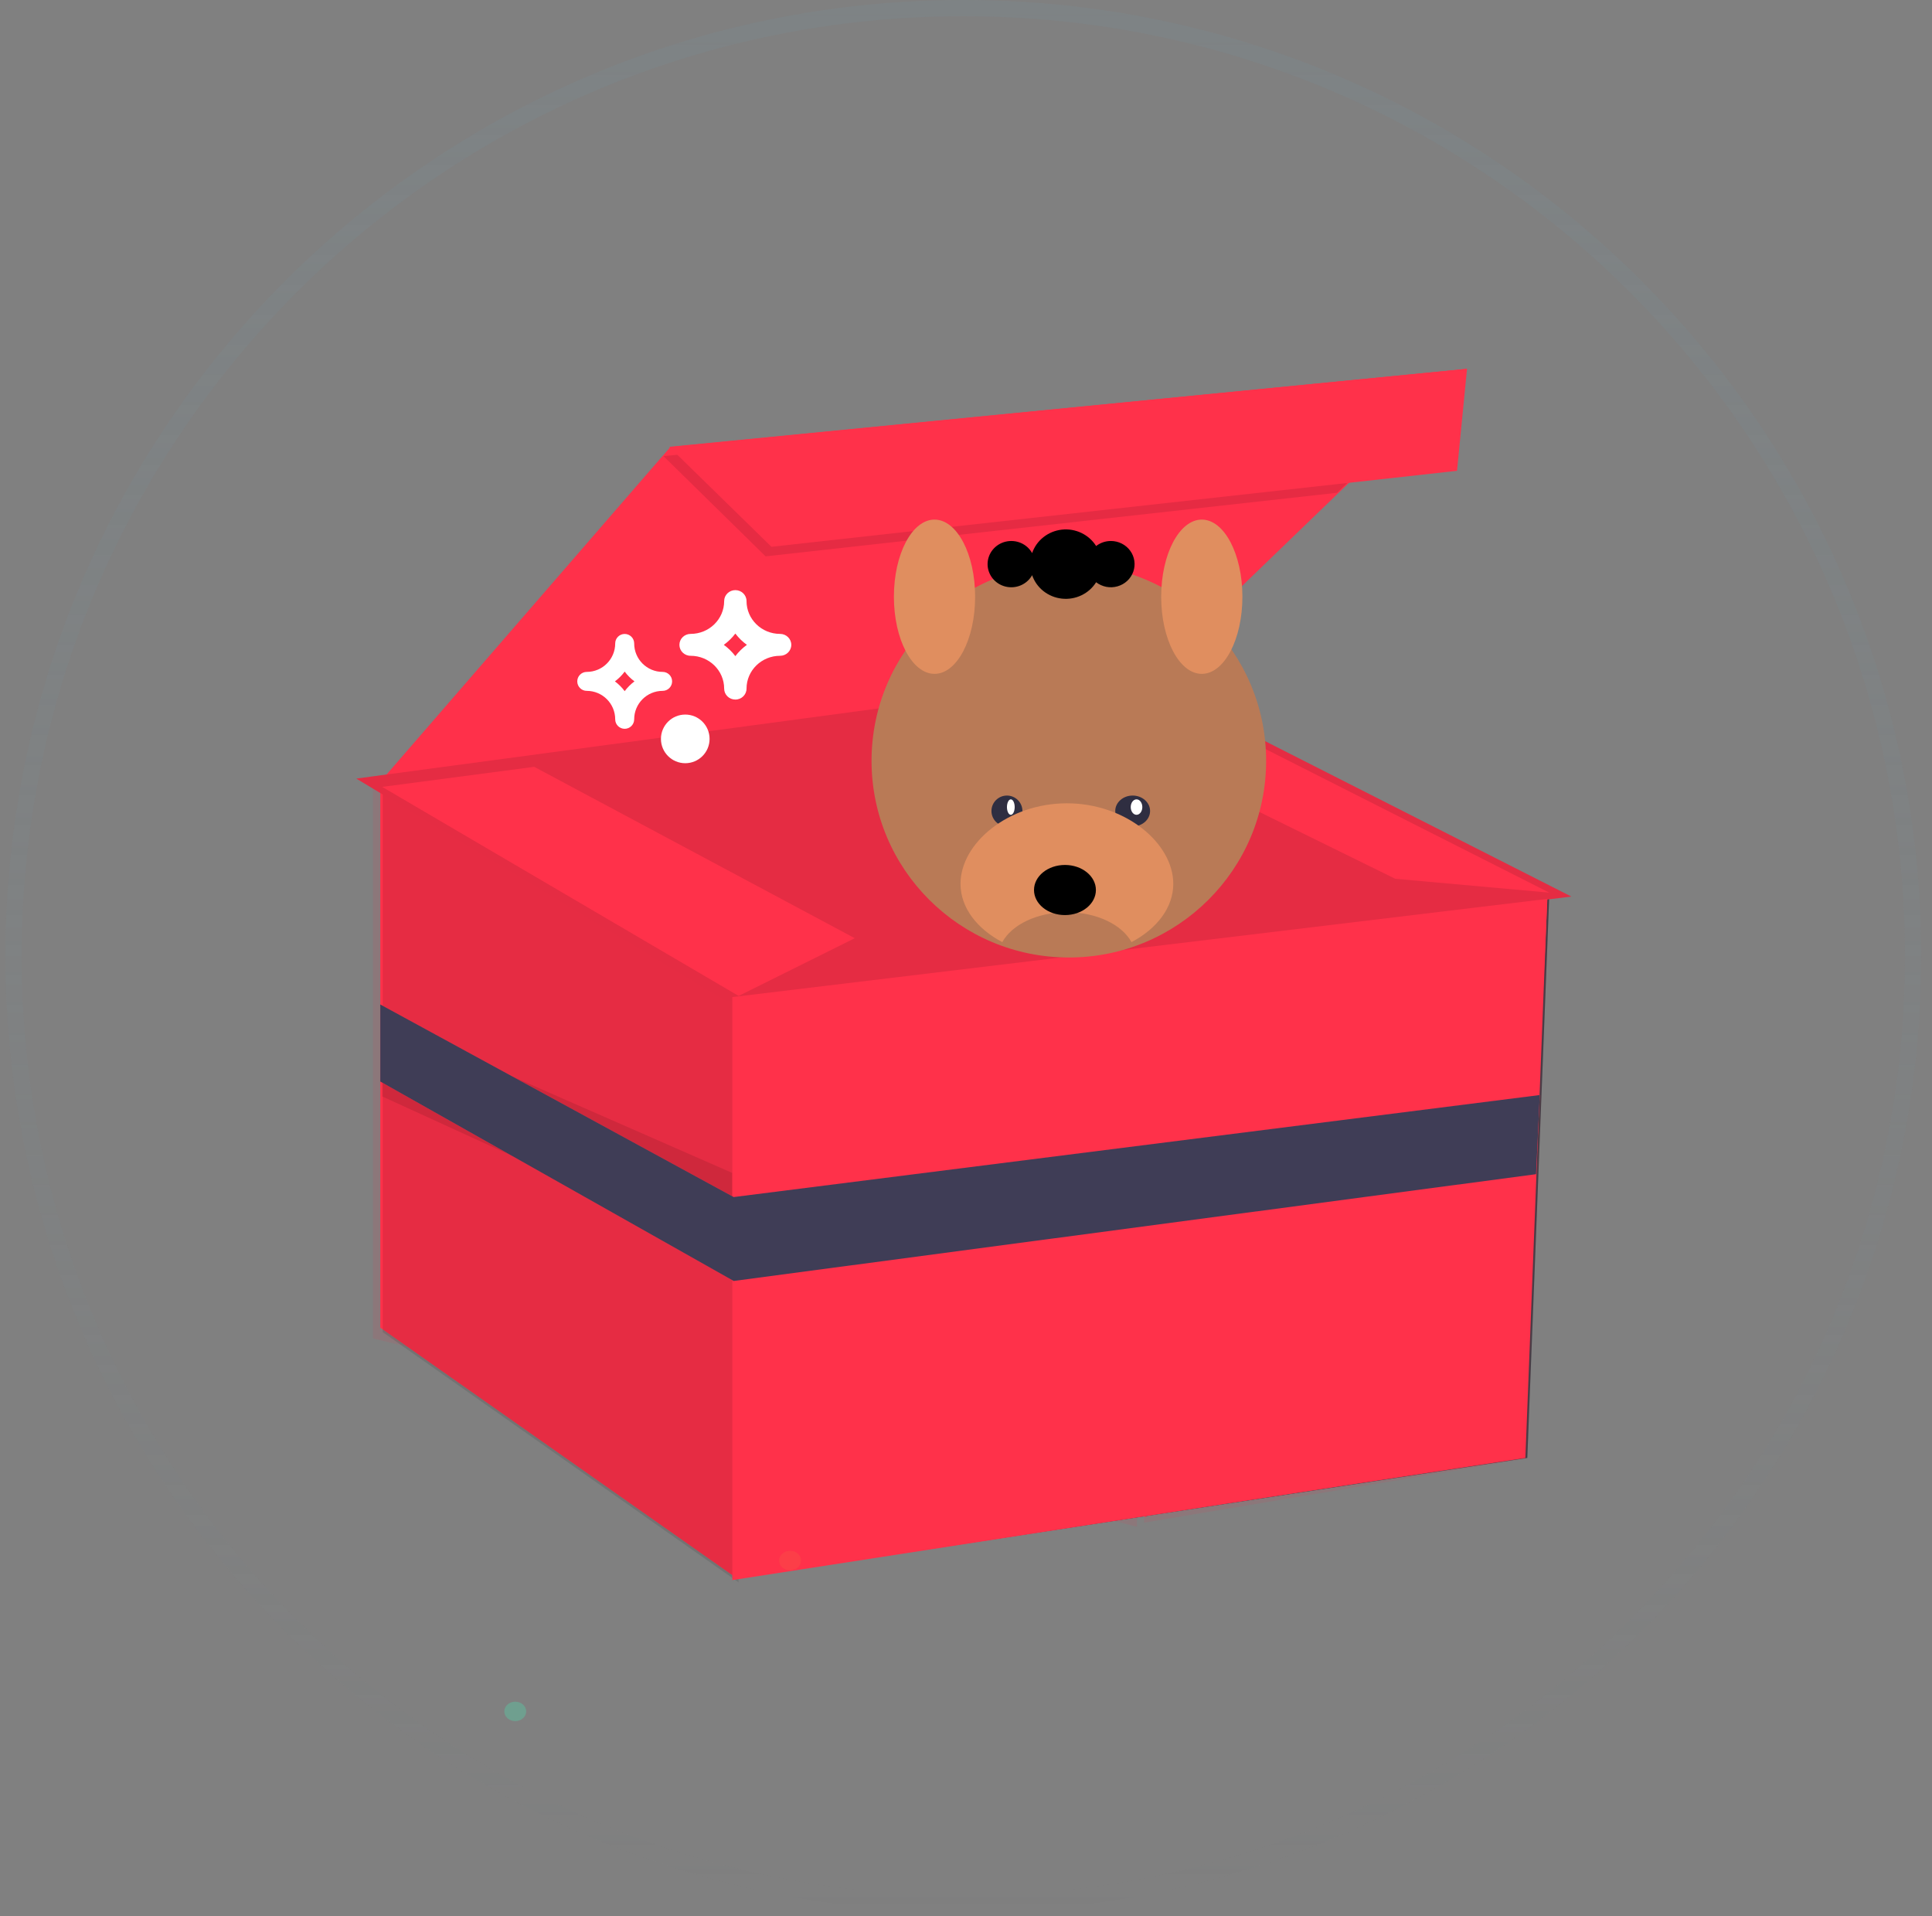 <svg width="119" height="118" viewBox="0 0 119 118" fill="none" xmlns="http://www.w3.org/2000/svg">
<rect x="0" y="0" width="119" height="118" fill="#808080" stroke="none"/>
<path d="M117.836 58.881C117.836 91.123 91.645 117.262 59.336 117.262C27.026 117.262 0.836 91.123 0.836 58.881C0.836 26.639 27.026 0.5 59.336 0.5C91.645 0.5 117.836 26.639 117.836 58.881Z" stroke="url(#paint0_linear_444_4792)" stroke-opacity="0.5"/>
<path d="M90.361 22.715L89.69 23.362L82.392 30.402L70.019 42.337L70.602 93.424L23.541 81.826V48.013L41.294 27.528L90.361 22.715Z" fill="#FF314A"/>
<path opacity="0.1" d="M89.794 23.316L89.123 23.963L81.825 31.003L69.452 42.938L70.034 94.025L22.974 82.428V48.615L40.727 28.13L89.794 23.316Z" fill="#FF314A"/>
<path d="M95.428 55.112L94.073 89.79L45.489 97.195L23.541 81.768V48.448L70.027 42.277L95.428 55.112Z" fill="#373E46"/>
<path d="M95.311 55.112L93.954 89.79L45.372 97.195L23.424 81.768V48.448L69.91 42.277L95.311 55.112Z" fill="#FF314A"/>
<path opacity="0.1" d="M45.492 61.703V97.453L23.573 82.043V48.781L45.492 61.703Z" fill="black"/>
<path opacity="0.1" d="M89.654 23.305L82.352 30.349L47.156 34.265L40.865 28.09L89.654 23.305Z" fill="black"/>
<path opacity="0.1" d="M69.973 42.277L70.467 93.777L94.07 89.825L95.428 55.121L69.973 42.277Z" fill="#FF314A"/>
<path d="M41.219 27.518L47.516 33.675L89.744 28.996L90.361 22.715L41.219 27.518Z" fill="#FF314A"/>
<path opacity="0.1" d="M45.618 51.633L44.382 50.968C44.332 50.941 44.274 50.931 44.217 50.939C44.161 50.947 44.108 50.973 44.067 51.012L43.057 51.987C43.015 52.026 42.962 52.051 42.906 52.058C42.85 52.065 42.792 52.055 42.742 52.028C42.692 52.001 42.652 51.959 42.626 51.908C42.601 51.857 42.592 51.8 42.6 51.743L42.848 50.357C42.857 50.301 42.849 50.242 42.824 50.191C42.799 50.139 42.759 50.097 42.709 50.069L41.474 49.404C41.425 49.376 41.386 49.333 41.362 49.282C41.338 49.23 41.331 49.172 41.34 49.117C41.35 49.061 41.377 49.01 41.417 48.97C41.458 48.93 41.509 48.903 41.565 48.894L42.953 48.702C43.009 48.694 43.062 48.668 43.103 48.628C43.144 48.589 43.172 48.537 43.182 48.48L43.429 47.094C43.44 47.038 43.469 46.988 43.51 46.949C43.551 46.91 43.603 46.885 43.66 46.878C43.715 46.87 43.773 46.88 43.823 46.906C43.873 46.932 43.914 46.973 43.94 47.023L44.55 48.291C44.576 48.343 44.616 48.385 44.667 48.412C44.717 48.439 44.775 48.449 44.831 48.442L46.218 48.25C46.274 48.244 46.331 48.255 46.38 48.283C46.429 48.31 46.469 48.352 46.494 48.403C46.519 48.454 46.527 48.512 46.518 48.568C46.509 48.624 46.483 48.675 46.444 48.716L45.432 49.691C45.392 49.731 45.364 49.783 45.354 49.84C45.344 49.897 45.352 49.955 45.377 50.007L45.987 51.275C46.01 51.326 46.016 51.383 46.005 51.438C45.995 51.494 45.967 51.544 45.927 51.583C45.887 51.623 45.835 51.648 45.78 51.657C45.725 51.666 45.668 51.658 45.618 51.633Z" fill="black"/>
<path opacity="0.1" d="M45.107 72.239V77.394L23.541 67.525V62.781L45.107 72.239Z" fill="black"/>
<path d="M69.71 42.039L23.424 48.256L44.844 61.138L95.1 54.921L69.71 42.039Z" fill="#E52C43" stroke="#E52C43"/>
<path d="M95.428 54.975L85.937 54.12L63.044 42.864L69.71 41.965L95.428 54.975Z" fill="#FF314A"/>
<path d="M23.541 48.462L32.906 47.227L52.649 57.781L45.496 61.336L23.541 48.462Z" fill="#FF314A"/>
<path d="M95.311 55.359L94.75 67.415L94.523 72.287L93.707 89.786L45.107 97.313V61.406L95.311 55.359Z" fill="#FF314A"/>
<path d="M94.84 67.44L94.613 72.314L45.191 78.891L23.424 66.608V61.863L45.191 73.723L94.84 67.44Z" fill="#FF314A"/>
<path d="M94.84 67.44L94.613 72.314L45.191 78.891L23.424 66.608V61.863L45.191 73.723L94.84 67.44Z" fill="#3F3D56"/>
<path d="M39.062 39.627C39.062 39.304 38.8 39.043 38.477 39.043C38.155 39.043 37.893 39.304 37.893 39.627C37.893 40.595 37.108 41.38 36.141 41.38C35.818 41.38 35.556 41.641 35.556 41.964C35.556 42.287 35.818 42.548 36.141 42.548C37.108 42.548 37.893 43.333 37.893 44.301C37.893 44.623 38.155 44.885 38.477 44.885C38.8 44.885 39.062 44.623 39.062 44.301C39.062 43.333 39.846 42.548 40.814 42.548C41.137 42.548 41.398 42.287 41.398 41.964C41.398 41.641 41.137 41.38 40.814 41.38C39.846 41.38 39.062 40.595 39.062 39.627ZM38.477 42.566C38.307 42.337 38.104 42.134 37.875 41.964C38.104 41.794 38.307 41.591 38.477 41.362C38.648 41.591 38.85 41.794 39.08 41.964C38.85 42.134 38.648 42.337 38.477 42.566Z" fill="white"/>
<path d="M48.049 39.04C46.908 39.04 45.982 38.135 45.982 37.018C45.982 36.646 45.674 36.344 45.293 36.344C44.913 36.344 44.604 36.646 44.604 37.018C44.604 38.135 43.678 39.04 42.537 39.04C42.156 39.04 41.848 39.342 41.848 39.714C41.848 40.086 42.156 40.388 42.537 40.388C43.678 40.388 44.604 41.294 44.604 42.41C44.604 42.783 44.913 43.084 45.293 43.084C45.674 43.084 45.982 42.783 45.982 42.41C45.982 41.294 46.908 40.388 48.049 40.388C48.43 40.388 48.739 40.086 48.739 39.714C48.739 39.342 48.43 39.04 48.049 39.04ZM45.293 40.409C45.093 40.145 44.853 39.911 44.583 39.714C44.853 39.518 45.093 39.284 45.293 39.019C45.494 39.284 45.733 39.518 46.004 39.714C45.733 39.911 45.494 40.145 45.293 40.409Z" fill="white"/>
<path d="M43.706 45.506C43.706 46.333 43.036 47.004 42.208 47.004C41.381 47.004 40.71 46.333 40.71 45.506C40.71 44.678 41.381 44.008 42.208 44.008C43.036 44.008 43.706 44.678 43.706 45.506Z" fill="white"/>
<path d="M65.834 58.969C72.545 58.969 77.986 53.546 77.986 46.856C77.986 40.166 72.545 34.742 65.834 34.742C59.122 34.742 53.682 40.166 53.682 46.856C53.682 53.546 59.122 58.969 65.834 58.969Z" fill="#B97A56"/>
<path d="M62.022 50.896C62.548 50.896 62.975 50.471 62.975 49.946C62.975 49.422 62.548 48.996 62.022 48.996C61.495 48.996 61.068 49.422 61.068 49.946C61.068 50.471 61.495 50.896 62.022 50.896Z" fill="#2F2E41"/>
<path d="M69.765 50.896C70.358 50.896 70.838 50.471 70.838 49.946C70.838 49.422 70.358 48.996 69.765 48.996C69.173 48.996 68.693 49.422 68.693 49.946C68.693 50.471 69.173 50.896 69.765 50.896Z" fill="#2F2E41"/>
<path d="M65.715 49.473C62.096 49.473 59.162 51.934 59.162 54.432C59.162 55.896 60.172 57.197 61.736 58.023C62.318 56.95 63.88 56.182 65.715 56.182C67.55 56.182 69.111 56.95 69.693 58.023C71.257 57.197 72.267 55.896 72.267 54.432C72.267 51.934 69.334 49.473 65.715 49.473Z" fill="#E08E5F"/>
<path d="M65.595 56.357C66.648 56.357 67.501 55.666 67.501 54.813C67.501 53.961 66.648 53.27 65.595 53.27C64.542 53.27 63.689 53.961 63.689 54.813C63.689 55.666 64.542 56.357 65.595 56.357Z" fill="black"/>
<path d="M57.56 41.501C58.942 41.501 60.062 39.374 60.062 36.75C60.062 34.127 58.942 32 57.56 32C56.179 32 55.059 34.127 55.059 36.75C55.059 39.374 56.179 41.501 57.56 41.501Z" fill="#E08E5F"/>
<path d="M74.023 41.501C75.405 41.501 76.525 39.374 76.525 36.75C76.525 34.127 75.405 32 74.023 32C72.642 32 71.522 34.127 71.522 36.75C71.522 39.374 72.642 41.501 74.023 41.501Z" fill="#E08E5F"/>
<path d="M68.423 33.318C68.093 33.318 67.773 33.427 67.515 33.628C67.298 33.281 66.984 33.002 66.609 32.823C66.235 32.644 65.816 32.573 65.402 32.619C64.988 32.665 64.596 32.825 64.272 33.081C63.948 33.336 63.705 33.677 63.573 34.063C63.418 33.784 63.172 33.564 62.875 33.437C62.577 33.31 62.245 33.284 61.93 33.362C61.615 33.44 61.336 33.618 61.137 33.868C60.938 34.118 60.829 34.426 60.829 34.743C60.829 35.06 60.938 35.368 61.137 35.618C61.336 35.868 61.615 36.046 61.93 36.124C62.245 36.202 62.577 36.176 62.875 36.049C63.172 35.922 63.418 35.702 63.573 35.423C63.705 35.809 63.948 36.15 64.272 36.406C64.596 36.661 64.988 36.822 65.402 36.867C65.816 36.913 66.235 36.842 66.609 36.663C66.984 36.485 67.298 36.205 67.515 35.858C67.698 35.999 67.912 36.096 68.141 36.141C68.369 36.185 68.606 36.175 68.829 36.111C69.053 36.048 69.259 35.934 69.428 35.777C69.597 35.621 69.725 35.427 69.802 35.212C69.879 34.997 69.902 34.768 69.869 34.543C69.837 34.317 69.749 34.103 69.614 33.918C69.479 33.732 69.3 33.581 69.093 33.477C68.886 33.372 68.656 33.318 68.423 33.318Z" fill="black"/>
<path d="M62.26 50.181C62.392 50.181 62.499 49.968 62.499 49.706C62.499 49.443 62.392 49.23 62.26 49.23C62.129 49.23 62.022 49.443 62.022 49.706C62.022 49.968 62.129 50.181 62.26 50.181Z" fill="white"/>
<path d="M70.003 50.181C70.201 50.181 70.361 49.968 70.361 49.706C70.361 49.443 70.201 49.23 70.003 49.23C69.806 49.23 69.646 49.443 69.646 49.706C69.646 49.968 69.806 50.181 70.003 50.181Z" fill="white"/>
<path opacity="0.3" d="M48.664 96.71C49.036 96.71 49.338 96.442 49.338 96.111C49.338 95.78 49.036 95.512 48.664 95.512C48.291 95.512 47.989 95.78 47.989 96.111C47.989 96.442 48.291 96.71 48.664 96.71Z" fill="#F55F44"/>
<path opacity="0.3" d="M31.736 105.999C32.109 105.999 32.41 105.731 32.41 105.4C32.41 105.069 32.109 104.801 31.736 104.801C31.364 104.801 31.062 105.069 31.062 105.4C31.062 105.731 31.364 105.999 31.736 105.999Z" fill="#47E6B1"/>
<defs>
<linearGradient id="paint0_linear_444_4792" x1="59.336" y1="0" x2="59.336" y2="117.762" gradientUnits="userSpaceOnUse">
<stop stop-color="#7C868A"/>
<stop offset="1" stop-color="#7C868A" stop-opacity="0"/>
</linearGradient>
</defs>
</svg>
